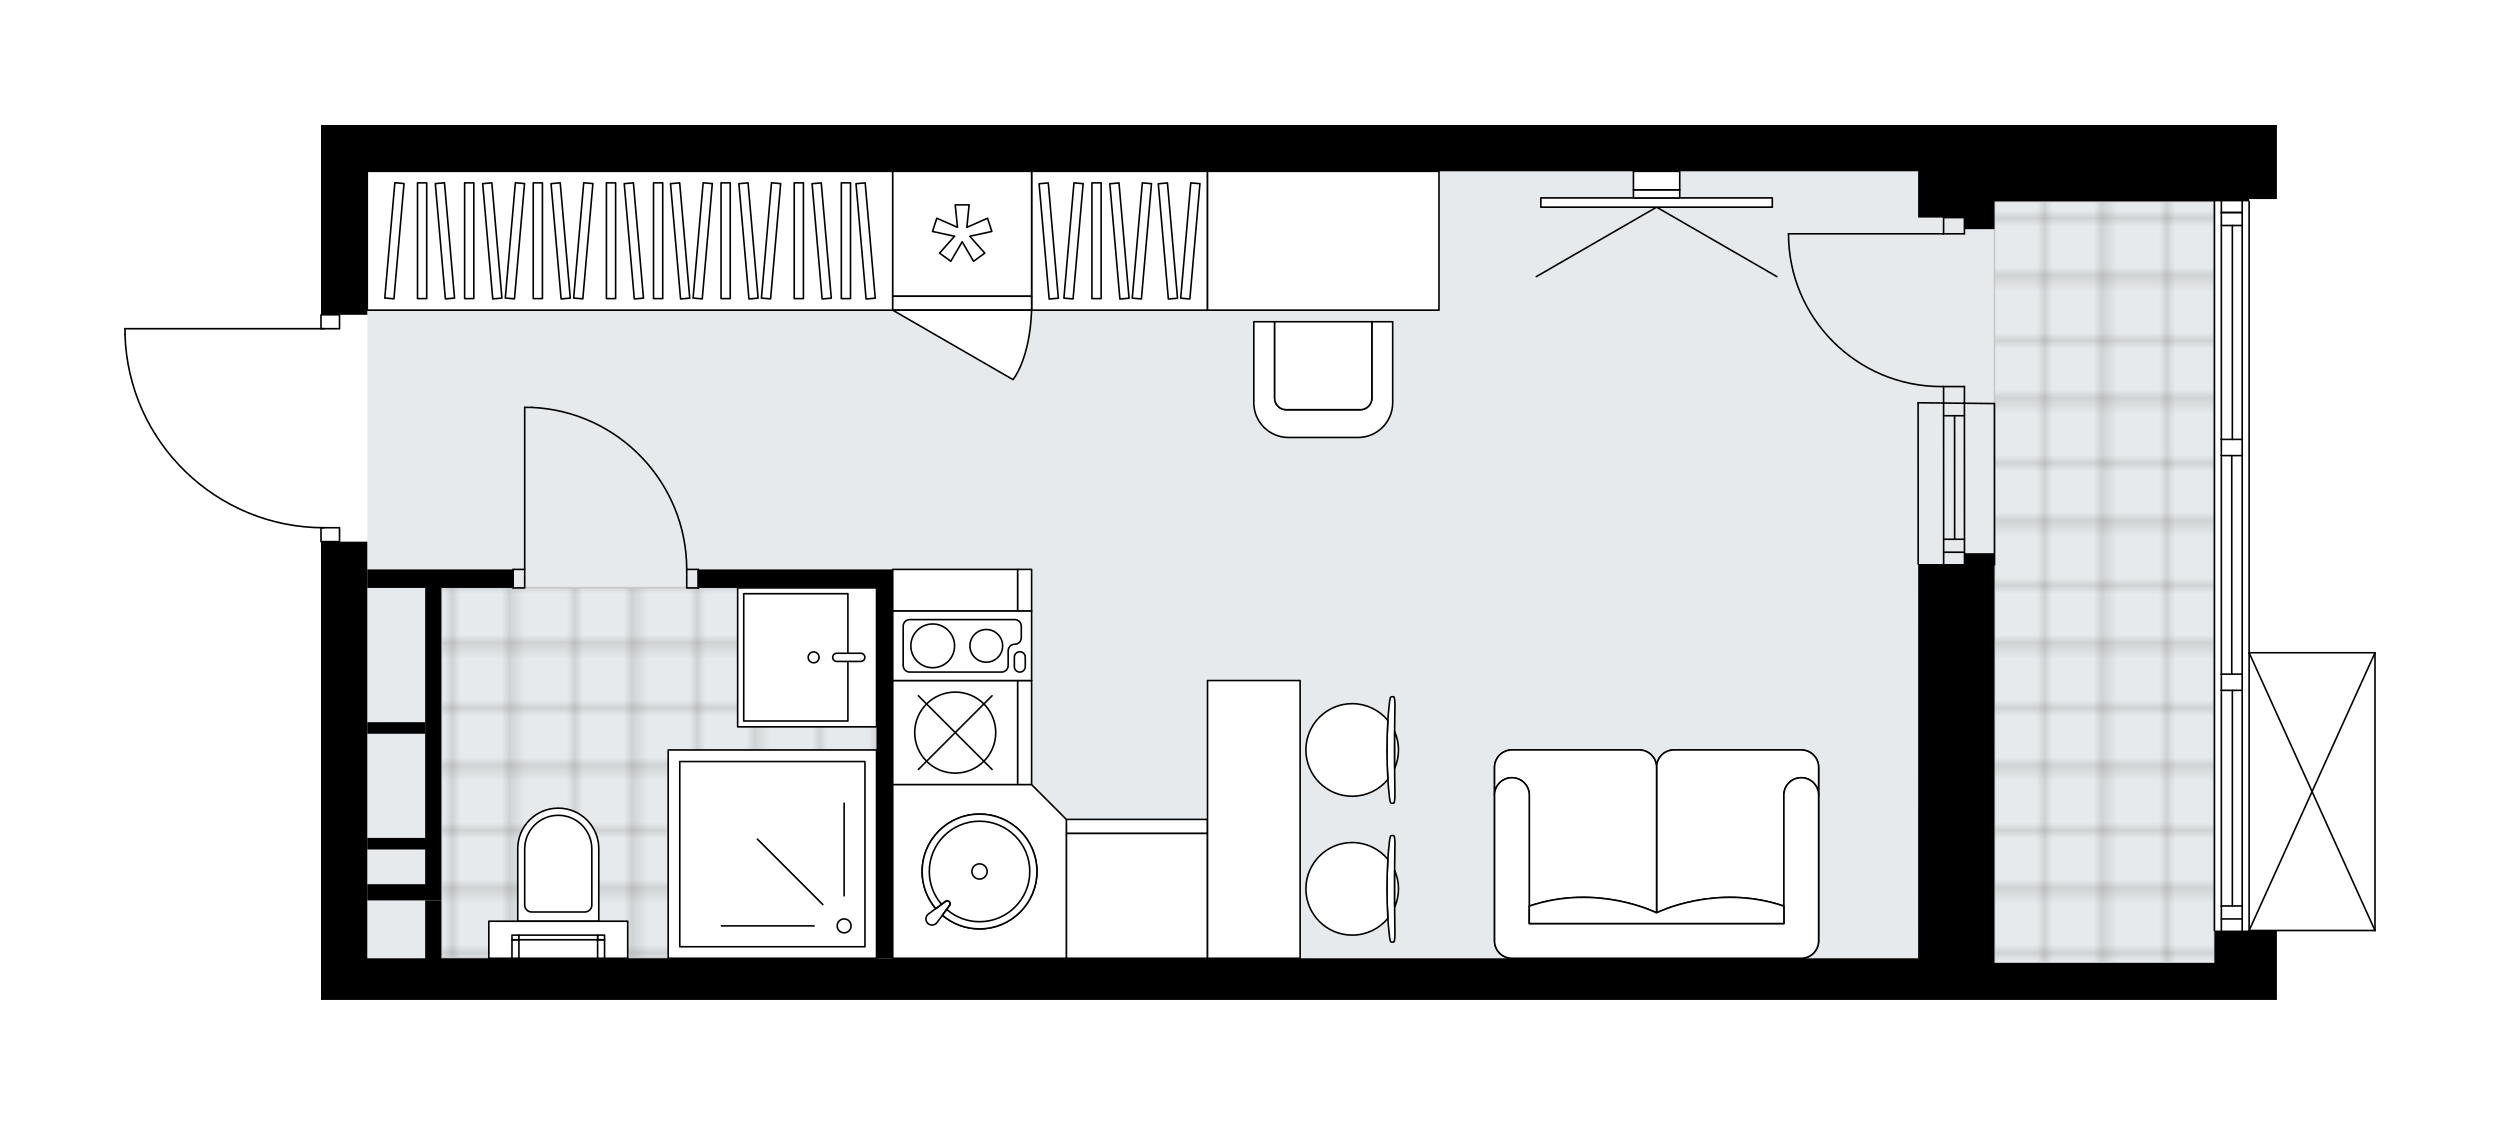 <svg xmlns="http://www.w3.org/2000/svg" xmlns:xlink="http://www.w3.org/1999/xlink" height="899.96px" id="Layer_1" style="enable-background:new 0 0 2000 899.96;" version="1.1" viewBox="0 0 2000 899.96" width="2000px" x="0px" y="0px" xml:space="preserve">
<style type="text/css">
	.st0{fill:none;}
	.st1{opacity:0.25;fill:none;stroke:#070606;stroke-width:0.4;stroke-miterlimit:10;}
	.st2{fill:#FFFFFF;}
	.st3{fill:#E7EAEC;}
	.st4{fill:url(#SVGID_1_);stroke:#C8C8C8;stroke-width:1.3;stroke-miterlimit:10;}
	
		.st5{fill:url(#SVGID_00000034795349683892087260000003167334150637845168_);stroke:#C8C8C8;stroke-width:1.3;stroke-miterlimit:10;}
	.st6{fill:none;stroke:#000000;stroke-width:1.3;stroke-linecap:round;stroke-linejoin:round;stroke-miterlimit:10;}
	.st7{fill:#FFFFFF;stroke:#000000;stroke-width:1.3;stroke-linecap:round;stroke-linejoin:round;stroke-miterlimit:10;}
	.st8{fill:none;stroke:#000000;stroke-width:1.3;stroke-linecap:round;stroke-linejoin:round;}
	.st9{fill:none;stroke:#000000;stroke-width:1.3;stroke-linecap:round;stroke-linejoin:round;stroke-dasharray:10.157,10.157;}
	.st10{fill:none;stroke:#000000;stroke-width:1.3;stroke-linecap:round;stroke-linejoin:round;stroke-dasharray:9.952,9.952;}
	.st11{font-family:'Arial-BoldMT','Arial'; font-weight:bold;}
	.st12{font-size:97.055px;}
	.st13{font-size:82.123px;}
	.st14{font-family: 'ArialMT','Arial';}
	.st15{font-size:40px;}
</style>
<pattern height="14.57" id="New_Pattern_Swatch_2" patternUnits="userSpaceOnUse" style="overflow:visible;" viewBox="7.49 -22.06 14.57 14.57" width="14.57" x="-0.23" y="-549.53">
	<g>
		<rect class="st0" height="14.57" width="14.57" x="7.49" y="-22.06" />
		<g>
			<rect class="st1" height="7.29" width="7.29" x="14.77" y="-7.49" />
		</g>
		<g>
			<rect class="st1" height="7.29" width="7.29" x="0.2" y="-7.49" />
		</g>
		<g>
			<rect class="st1" height="7.29" width="7.29" x="22.06" y="-14.77" />
		</g>
		<g>
			<rect class="st1" height="7.29" width="7.29" x="7.49" y="-14.77" />
			<rect class="st1" height="7.29" width="7.29" x="14.77" y="-22.06" />
		</g>
		<g>
			<rect class="st1" height="7.29" width="7.29" x="0.2" y="-22.06" />
		</g>
		<g>
			<rect class="st1" height="7.29" width="7.29" x="22.06" y="-29.35" />
		</g>
		<g>
			<rect class="st1" height="7.29" width="7.29" x="7.49" y="-29.35" />
		</g>
	</g>
</pattern>
<path class="st2" d="M1900.65,522.2v222.21c0,0.04-0.01,0.07-0.02,0.1c-0.01,0.05-0.01,0.1-0.03,0.14  c-0.02,0.04-0.04,0.07-0.07,0.11c-0.02,0.03-0.04,0.07-0.07,0.1c-0.04,0.04-0.09,0.07-0.14,0.1c-0.02,0.01-0.04,0.03-0.06,0.04  c0,0,0,0-0.01,0c-0.08,0.04-0.17,0.06-0.26,0.06h-78.48l0,54.9h-34.3h-15.7h-175.92h-0.05h-24.03h-0.05h-36.99h0H293.84h0h-18.52  H256.8l0-366c-0.36,0-0.65-0.29-0.65-0.65v-10.5c-40.69-0.77-79.06-16.74-108.33-45.16c-30.02-29.14-47.23-68.23-48.47-110.05  c0,0,0-0.01,0-0.01c0,0,0-0.01,0-0.01v-4.64c0-0.36,0.29-0.65,0.65-0.65h156.15v-10.46c0-0.36,0.29-0.65,0.65-0.65h0l0-151.19h37.03  h0h296.28h648.11h333.31h166.66h37.03h10.18h13.84h0.05h12.38h9.84l0,59.26l-22.22,0h-0.05v1.21c0.02,0,0.03-0.01,0.05-0.01  c0.36,0,0.65,0.29,0.65,0.65v360.44H1900c0,0,0,0,0.01,0c0.04,0,0.08,0.02,0.13,0.03c0.04,0.01,0.09,0.01,0.13,0.03c0,0,0,0,0.01,0  c0.02,0.01,0.04,0.03,0.06,0.04c0.05,0.03,0.1,0.06,0.14,0.1c0.03,0.03,0.04,0.06,0.07,0.1c0.02,0.04,0.05,0.07,0.07,0.11  c0.02,0.04,0.02,0.09,0.03,0.14C1900.64,522.13,1900.65,522.16,1900.65,522.2z" id="background" />
<g id="floor">
	<polygon class="st3" points="1595.61,161.11 1595.61,161.11 1534.5,161.11 1534.5,136.79 293.84,136.79 293.84,766.38    1413.21,766.38 1413.21,766.63 1595.61,766.63 1595.61,770.33 1771.52,770.33 1771.52,161.11  " />
	<pattern id="SVGID_1_" patternTransform="matrix(6.532 0 0 6.532 39506.609 32226.977)" xlink:href="#New_Pattern_Swatch_2">
	</pattern>
	<polygon class="st4" points="409.57,470.1 353.09,470.1 353.09,470.1 353.09,541.64 353.09,541.64 353.09,766.38 701.22,766.38    701.22,470.1  " />
	
		<pattern id="SVGID_00000072265583594419776480000010194002216064179100_" patternTransform="matrix(6.532 0 0 6.532 39506.609 32226.977)" xlink:href="#New_Pattern_Swatch_2">
	</pattern>
	
		<rect height="609.22" style="fill:url(#SVGID_00000072265583594419776480000010194002216064179100_);stroke:#C8C8C8;stroke-width:1.3;stroke-miterlimit:10;" width="175.91" x="1595.61" y="161.11" />
	<g id="LINE_00000179622027429827209420000015833927799003235985_">
		<line class="st6" x1="1554.87" x2="1554.92" y1="322.21" y2="451.18" />
	</g>
	<g id="LINE_00000162329567632058798040000006986707811940484031_">
		<line class="st6" x1="1571.54" x2="1571.59" y1="322.21" y2="451.18" />
	</g>
	<g id="LINE_00000027576269695995318190000017287685073199512503_">
		<line class="st6" x1="1563.66" x2="1563.71" y1="332.58" y2="431.42" />
	</g>
	<g id="LINE_00000002356443516143324440000018362102992659308223_">
		<line class="st6" x1="1554.92" x2="1571.59" y1="441.79" y2="441.79" />
	</g>
	<g id="LINE_00000039098630125046963620000014393110740289225397_">
		<line class="st6" x1="1554.87" x2="1571.54" y1="332.58" y2="332.58" />
	</g>
	<g id="LINE_00000161619363601847176990000007428312937620371875_">
		<line class="st6" x1="1534.5" x2="1534.55" y1="322.21" y2="451.18" />
	</g>
	<g id="LINE_00000173878159614449529050000012504661172414116486_">
		<line class="st6" x1="1595.61" x2="1595.56" y1="451.83" y2="322.86" />
	</g>
	<g id="LINE_00000016036070859337171150000016785315816268810112_">
		<line class="st6" x1="1554.91" x2="1571.57" y1="431.42" y2="431.42" />
	</g>
	<g id="LINE_00000108996334186028486630000008362321293231433860_">
		<line class="st6" x1="1534.5" x2="1595.56" y1="322.21" y2="322.86" />
	</g>
	<g id="LINE_00000117638124302940803280000013101023294853839518_">
		<line class="st6" x1="1799.3" x2="1799.3" y1="161.11" y2="744.41" />
	</g>
	<g id="LINE_00000154409844529766625850000000951216573121007540_">
		<line class="st6" x1="1793.75" x2="1777.08" y1="170.04" y2="170.04" />
	</g>
	<g id="LINE_00000035501161530102706280000010786852323912674692_">
		<line class="st6" x1="1793.75" x2="1777.08" y1="735.15" y2="735.15" />
	</g>
	<g id="LINE_00000033354876936600657420000007580994407479378860_">
		<line class="st6" x1="1785.88" x2="1785.88" y1="351.51" y2="180.41" />
	</g>
	<g id="LINE_00000026121518628280600860000001877503638403729551_">
		<line class="st6" x1="1785.88" x2="1785.88" y1="724.78" y2="552.29" />
	</g>
	<g id="LINE_00000084511591079429690850000009178738946770964664_">
		<line class="st6" x1="1777.08" x2="1793.75" y1="724.78" y2="724.78" />
	</g>
	<g id="LINE_00000151512969184155404850000012931283386113407360_">
		<line class="st6" x1="1793.75" x2="1777.08" y1="170.04" y2="170.04" />
	</g>
	<g id="LINE_00000121239369432664067960000012318122931264017845_">
		<line class="st6" x1="1777.08" x2="1793.75" y1="180.41" y2="180.41" />
	</g>
	<g id="LINE_00000163758828790200215610000010965840501962224770_">
		<line class="st6" x1="1793.75" x2="1777.08" y1="364.47" y2="364.47" />
	</g>
	<g id="LINE_00000170240389445527142310000006486663741552244866_">
		<line class="st6" x1="1777.08" x2="1777.08" y1="364.47" y2="351.51" />
	</g>
	<g id="LINE_00000066484488588583441250000000663264553452846217_">
		<line class="st6" x1="1777.08" x2="1793.75" y1="351.51" y2="351.51" />
	</g>
	<g id="LINE_00000181073291591154479880000007184042595613386429_">
		<line class="st6" x1="1793.75" x2="1793.75" y1="351.51" y2="364.47" />
	</g>
	<g id="LINE_00000066482602444793710740000006123112601061218197_">
		<line class="st6" x1="1771.53" x2="1771.53" y1="744.41" y2="161.11" />
	</g>
	<g id="LINE_00000109004267371919156860000018122267186996268976_">
		<line class="st6" x1="1793.75" x2="1777.08" y1="552.29" y2="552.29" />
	</g>
	<g id="LINE_00000095318105212145266720000016158060914726903736_">
		<line class="st6" x1="1777.08" x2="1777.08" y1="552.29" y2="539.32" />
	</g>
	<g id="LINE_00000040545802173052703570000002332184268440343685_">
		<line class="st6" x1="1777.08" x2="1793.75" y1="539.32" y2="539.32" />
	</g>
	<g id="LINE_00000007417056545223203150000004658117622399894193_">
		<line class="st6" x1="1793.75" x2="1793.75" y1="539.32" y2="552.29" />
	</g>
	<g id="LINE_00000048466373130845058770000009628250928597140150_">
		<line class="st6" x1="1785.41" x2="1785.41" y1="539.32" y2="364.47" />
	</g>
	<g id="LWPOLYLINE_00000005989551475896249220000006819354451602010759_">
		<line class="st6" x1="1793.75" x2="1793.75" y1="552.29" y2="744.41" />
	</g>
	<g id="LWPOLYLINE_00000178897872179083645190000005963510947939897516_">
		<line class="st6" x1="1793.75" x2="1793.75" y1="539.32" y2="364.47" />
	</g>
	<g id="LWPOLYLINE_00000140724657640814601830000005001316729334048150_">
		<line class="st6" x1="1793.75" x2="1793.75" y1="351.51" y2="161.11" />
	</g>
	<g id="LWPOLYLINE_00000068664045296934505550000011190715204866863771_">
		<line class="st6" x1="1777.08" x2="1777.08" y1="552.29" y2="744.41" />
	</g>
	<g id="LWPOLYLINE_00000100353072031016772610000008963207892658212748_">
		<line class="st6" x1="1777.08" x2="1777.08" y1="539.32" y2="364.47" />
	</g>
	<g id="LWPOLYLINE_00000113329534978570613450000012125687804621407669_">
		<line class="st6" x1="1777.08" x2="1777.08" y1="351.51" y2="161.11" />
	</g>
	<g id="LWPOLYLINE_00000010303907275855702470000006776973364021286792_">
		<rect class="st6" height="11.11" width="14.81" x="256.8" y="422.2" />
	</g>
	<g id="LWPOLYLINE_00000150783909827387428180000010248301039914740104_">
		<rect class="st6" height="11.11" width="14.81" x="256.8" y="251.84" />
	</g>
	<g id="LWPOLYLINE_00000068665502683453382630000009452036074277989304_">
		<path class="st6" d="M100,267.59c2.55,86.12,73.09,154.61,159.25,154.61" />
	</g>
	<g id="LINE_00000036217225901485402270000000816780911117279638_">
		<line class="st6" x1="259.25" x2="100" y1="262.95" y2="262.95" />
	</g>
	<g id="LINE_00000112630588923928962990000006946984349476396933_">
		<line class="st6" x1="100" x2="100" y1="262.95" y2="267.59" />
	</g>
	<g id="LWPOLYLINE_00000073693453163801305550000012611419892352529847_">
		<rect class="st6" height="14.81" width="9.26" x="410.5" y="455.53" />
	</g>
	<g id="LWPOLYLINE_00000104667739581195496080000012530942467284242336_">
		<rect class="st6" height="14.81" width="9.26" x="549.38" y="455.53" />
	</g>
	<g id="LINE_00000006676682874894217850000007741430001007386763_">
		<line class="st6" x1="410.5" x2="410.5" y1="455.53" y2="470.35" />
	</g>
	<g id="LINE_00000057121851850719875010000009224699514157779840_">
		<line class="st6" x1="558.64" x2="558.64" y1="455.53" y2="470.35" />
	</g>
	<g id="LINE_00000174561465877040822690000003204671837412128651_">
		<line class="st6" x1="419.76" x2="419.76" y1="455.53" y2="325.91" />
	</g>
	<g id="ARC_00000041268471250554837920000008297336620902492034_">
		<path class="st6" d="M425.31,325.91c69.36,3.09,124.02,60.19,124.07,129.62" />
	</g>
	<g id="LINE_00000114795309746511393700000010841614799114411706_">
		<line class="st6" x1="419.76" x2="425.31" y1="325.91" y2="325.91" />
	</g>
	<g id="ARC_00000000199823350775584440000001517875805659890304_">
		<path class="st6" d="M1554.87,309.25c-0.61,0.01-1.21,0.01-1.82,0.01c-67.51,0.01-122.24-54.72-122.25-122.23" />
	</g>
	<g id="LINE_00000173160290635067519950000009068165758051116968_">
		<line class="st6" x1="1554.87" x2="1430.81" y1="187.03" y2="187.03" />
	</g>
	<g id="LINE_00000131357705055525351090000007319653768368670092_">
		<line class="st6" x1="1554.87" x2="1554.87" y1="322.21" y2="309.25" />
	</g>
	<g id="LINE_00000016055670898303555010000015735855696631014818_">
		<line class="st6" x1="1554.87" x2="1571.54" y1="309.25" y2="309.25" />
	</g>
	<g id="LINE_00000155139395401881837570000000264300483736122013_">
		<line class="st6" x1="1571.54" x2="1571.54" y1="309.25" y2="322.21" />
	</g>
	<g id="LINE_00000129921270066714873910000006988178773181324161_">
		<line class="st6" x1="1571.54" x2="1571.54" y1="174.07" y2="187.03" />
	</g>
	<g id="LINE_00000171690168591095283320000009950244768435775917_">
		<line class="st6" x1="1571.54" x2="1554.87" y1="187.03" y2="187.03" />
	</g>
	<g id="LINE_00000076581801645483978650000010743165851040773548_">
		<line class="st6" x1="1554.87" x2="1554.87" y1="187.03" y2="174.07" />
	</g>
	<g id="LINE_00000039102285673970298230000003163104505828061082_">
		<line class="st6" x1="1571.54" x2="1554.87" y1="174.07" y2="174.07" />
	</g>
	<g id="LINE_00000077318978074529028720000013868045758836317628_">
		<line class="st6" x1="1900" x2="1900" y1="522.2" y2="744.41" />
	</g>
	<g id="LINE_00000157291373624581525210000013891697644943283625_">
		<line class="st6" x1="1900" x2="1799.3" y1="744.41" y2="744.4" />
	</g>
	<g id="LINE_00000166643460747395420980000010916548593173643442_">
		<line class="st6" x1="1799.3" x2="1900" y1="522.2" y2="522.2" />
	</g>
	<g id="LWPOLYLINE_00000005241376903273034350000018257041886344595331_">
		<line class="st6" x1="1799.3" x2="1900" y1="744.4" y2="522.2" />
	</g>
	<g id="LWPOLYLINE_00000047025644719538109650000012404278140136138943_">
		<line class="st6" x1="1799.3" x2="1900" y1="522.2" y2="744.41" />
	</g>
	<g>
		<polygon points="714.18,766.62 714.18,455.53 701.22,455.53 558.64,455.53 558.64,470.35 701.22,470.35 701.22,766.62   " />
		<polygon points="1799.26,100 1796.47,100 1782.24,100 1775.23,100 1738.2,100 1731.19,100 1571.54,100 1571.54,100 1571.54,100     1571.54,100 1238.23,100 590.12,100 293.84,100 293.84,100 256.8,100 256.8,251.84 293.84,251.84 293.84,137.03 590.12,137.03     1238.23,137.03 1534.5,137.03 1534.5,174.07 1571.54,174.07 1571.54,183.33 1595.61,183.33 1595.61,161.11 1731.19,161.11     1731.19,161.11 1775.2,161.11 1775.2,161.11 1799.26,161.11 1799.26,159.26 1821.52,159.26 1821.52,100   " />
		<polygon points="1771.53,770.33 1595.57,770.33 1595.61,442.57 1571.58,442.57 1571.58,451.18 1534.55,451.18 1534.51,766.63     353.09,766.62 353.09,720.33 340.13,720.33 340.13,766.62 293.84,766.62 293.84,433.31 256.8,433.31 256.8,799.96 288.61,799.96     293.84,799.96 1534.5,799.96 1539.73,799.96 1571.49,799.96 1571.54,799.96 1573.34,799.96 1573.39,799.96 1595.56,799.96     1771.53,799.96 1793.75,799.96 1821.52,799.96 1821.52,744.41 1771.53,744.41   " />
		<polygon points="353.09,470.35 410.5,470.35 410.5,455.53 293.84,455.53 293.84,470.35 352.17,470.35 340.13,470.35     340.13,670.33 293.84,670.33 293.84,679.59 340.13,679.59 340.13,707.37 293.84,707.37 293.84,720.33 353.09,720.33     353.09,707.37   " />
		<rect height="9.26" width="46.29" x="293.84" y="577.75" />
	</g>
</g>
<g id="mebel">
	<g>
		
			<rect class="st7" height="99.99" transform="matrix(6.123234e-17 -1 1 6.123234e-17 291.984 1236.379)" width="33.33" x="747.52" y="422.2" />
		
			<rect class="st7" height="11.11" transform="matrix(6.123234e-17 -1 1 6.123234e-17 347.536 1291.931)" width="33.33" x="803.07" y="466.64" />
	</g>
	<g>
		
			<rect class="st7" height="99.99" transform="matrix(-1 -4.449431e-11 4.449431e-11 -1 1819.086 1433.254)" width="112.96" x="853.07" y="666.63" />
		
			<rect class="st7" height="11.11" transform="matrix(-1 -4.449431e-11 4.449431e-11 -1 1819.086 1322.15)" width="112.96" x="853.07" y="655.52" />
	</g>
	<g>
		<g>
			<g id="LINE_00000137130994691224039740000016650684231451837845_">
				<path class="st7" d="M1111.65,638.47c-2.82-22.41-2.82-54.59,0-77c0.33-2.59,0.81-4.09,1.33-4.09h0.13h1.83c0.55,0,1,2.9,1,6.48      c-0.38,24.01-0.38,48.21,0,72.22c0,3.58-0.45,6.48-1,6.48h-1.83h-0.13C1112.46,642.56,1111.98,641.06,1111.65,638.47z" />
			</g>
			<g>
				<path class="st7" d="M1115.76,614.62c1.94-4.5,3.03-9.45,3.03-14.66c0-5.21-1.09-10.16-3.03-14.66      C1115.7,595.09,1115.7,604.85,1115.76,614.62z" />
				<path class="st7" d="M1110.3,623.56c-0.98-15.1-0.98-32.08,0-47.18c-6.79-8.21-17.06-13.45-28.55-13.45      c-20.45,0-37.03,16.58-37.03,37.03c0,20.45,16.58,37.03,37.03,37.03C1093.24,637,1103.51,631.77,1110.3,623.56z" />
			</g>
		</g>
		<g>
			<g id="LINE_00000059309823523077699620000006625244956513040060_">
				<path class="st7" d="M1111.65,749.57c-2.82-22.41-2.82-54.59,0-77c0.33-2.59,0.81-4.09,1.33-4.09h0.13h1.83c0.55,0,1,2.9,1,6.48      c-0.38,24.01-0.38,48.21,0,72.22c0,3.58-0.45,6.48-1,6.48h-1.83h-0.13C1112.46,753.66,1111.98,752.16,1111.65,749.57z" />
			</g>
			<g>
				<path class="st7" d="M1115.76,725.73c1.94-4.5,3.03-9.45,3.03-14.66c0-5.21-1.09-10.16-3.03-14.66      C1115.7,706.19,1115.7,715.95,1115.76,725.73z" />
				<path class="st7" d="M1110.3,734.66c-0.98-15.1-0.98-32.08,0-47.18c-6.79-8.21-17.06-13.45-28.55-13.45      c-20.45,0-37.03,16.58-37.03,37.03c0,20.45,16.58,37.03,37.03,37.03C1093.24,748.11,1103.51,742.87,1110.3,734.66z" />
			</g>
		</g>
		
			<rect class="st7" height="74.07" transform="matrix(-1.348639e-10 1 -1 -1.348639e-10 1658.575 -347.536)" width="222.21" x="891.95" y="618.48" />
	</g>
	<g>
		
			<rect class="st7" height="140.73" transform="matrix(8.235086e-11 -1 1 8.235086e-11 703.068 1088.238)" width="111.1" x="840.1" y="122.22" />
		<g>
			
				<rect class="st7" height="7.36" transform="matrix(1.352643e-10 -1 1 1.352643e-10 684.628 1069.798)" width="92.59" x="830.92" y="188.91" />
			
				<rect class="st7" height="7.36" transform="matrix(0.087 -0.996 0.996 0.087 592.265 1031.515)" width="92.59" x="812.69" y="188.91" />
			
				<rect class="st7" height="7.36" transform="matrix(-0.087 -0.996 0.996 -0.087 720.134 1045.051)" width="92.59" x="792.58" y="188.91" />
			
				<rect class="st7" height="7.36" transform="matrix(0.087 -0.996 0.996 0.087 677.57 1124.61)" width="92.59" x="906.14" y="188.91" />
			
				<rect class="st7" height="7.36" transform="matrix(-0.087 -0.996 0.996 -0.087 823.775 1140.02)" width="92.59" x="887.91" y="188.91" />
			
				<rect class="st7" height="7.36" transform="matrix(0.087 -0.996 0.996 0.087 642.187 1085.995)" width="92.59" x="867.38" y="188.91" />
			
				<rect class="st7" height="7.36" transform="matrix(-0.087 -0.996 0.996 -0.087 781.635 1101.405)" width="92.59" x="849.15" y="188.91" />
		</g>
	</g>
	<g>
		
			<rect class="st7" height="420.34" transform="matrix(1.882279e-10 -1 1 1.882279e-10 311.426 696.597)" width="111.1" x="448.46" y="-17.59" />
		<g>
			
				<rect class="st7" height="7.36" transform="matrix(0.087 -0.996 0.996 0.087 96.239 490.196)" width="92.59" x="269.3" y="188.91" />
			
				<rect class="st7" height="7.36" transform="matrix(1.789094e-10 -1 1 1.789094e-10 145.097 530.267)" width="92.59" x="291.39" y="188.91" />
			
				<rect class="st7" height="7.36" transform="matrix(1.796750e-10 -1 1 1.796750e-10 182.783 567.953)" width="92.59" x="329.07" y="188.91" />
			
				<rect class="st7" height="7.36" transform="matrix(-0.087 -0.996 0.996 -0.087 195.078 563.927)" width="92.59" x="309.62" y="188.91" />
			
				<rect class="st7" height="7.36" transform="matrix(1.796750e-10 -1 1 1.796750e-10 237.678 622.848)" width="92.59" x="383.97" y="188.91" />
			
				<rect class="st7" height="7.36" transform="matrix(0.087 -0.996 0.996 0.087 184.271 586.266)" width="92.59" x="365.74" y="188.91" />
			
				<rect class="st7" height="7.36" transform="matrix(-0.087 -0.996 0.996 -0.087 236.275 601.677)" width="92.59" x="347.51" y="188.91" />
			
				<rect class="st7" height="7.36" transform="matrix(0.087 -0.996 0.996 0.087 234.192 640.746)" width="92.59" x="420.43" y="188.91" />
			
				<rect class="st7" height="7.36" transform="matrix(-0.087 -0.996 0.996 -0.087 295.729 656.156)" width="92.59" x="402.2" y="188.91" />
			
				<rect class="st7" height="7.36" transform="matrix(1.789094e-10 -1 1 1.789094e-10 296.221 681.391)" width="92.59" x="442.51" y="188.91" />
			
				<rect class="st7" height="7.36" transform="matrix(1.799406e-10 -1 1 1.799406e-10 333.908 719.078)" width="92.59" x="480.2" y="188.91" />
			
				<rect class="st7" height="7.36" transform="matrix(-0.087 -0.996 0.996 -0.087 359.374 714.476)" width="92.59" x="460.74" y="188.91" />
			
				<rect class="st7" height="7.36" transform="matrix(1.796750e-10 -1 1 1.796750e-10 387.92 773.09)" width="92.59" x="534.21" y="188.91" />
			
				<rect class="st7" height="7.36" transform="matrix(0.087 -0.996 0.996 0.087 321.418 735.937)" width="92.59" x="515.98" y="188.91" />
			
				<rect class="st7" height="7.36" transform="matrix(-0.087 -0.996 0.996 -0.087 399.611 751.347)" width="92.59" x="497.75" y="188.91" />
			
				<rect class="st7" height="7.36" transform="matrix(0.087 -0.996 0.996 0.087 371.339 790.416)" width="92.59" x="570.67" y="188.91" />
			
				<rect class="st7" height="7.36" transform="matrix(-0.087 -0.996 0.996 -0.087 459.065 805.826)" width="92.59" x="552.44" y="188.91" />
			
				<rect class="st7" height="7.36" transform="matrix(1.799308e-10 -1 1 1.799308e-10 446.463 831.633)" width="92.59" x="592.75" y="188.91" />
			
				<rect class="st7" height="7.36" transform="matrix(1.812169e-10 -1 1 1.812169e-10 484.149 869.32)" width="92.59" x="630.44" y="188.91" />
			
				<rect class="st7" height="7.36" transform="matrix(-0.087 -0.996 0.996 -0.087 522.711 864.146)" width="92.59" x="610.98" y="188.91" />
			
				<rect class="st7" height="7.36" transform="matrix(-0.087 -0.996 0.996 -0.087 560.923 899.161)" width="92.59" x="646.13" y="188.91" />
		</g>
	</g>
	<g>
		<g>
			<path class="st7" d="M446.61,646.51L446.61,646.51c17.9,0,32.41,14.51,32.41,32.41V737H414.2v-58.08     C414.2,661.01,428.71,646.51,446.61,646.51z" />
			
				<rect class="st7" height="29.63" transform="matrix(-1 -8.994729e-11 8.994729e-11 -1 893.219 1503.62)" width="111.1" x="391.06" y="737" />
			<path class="st7" d="M446.61,652.25L446.61,652.25c14.83,0,26.85,12.02,26.85,26.85v44.93c0,3.07-2.49,5.56-5.56,5.56h-42.59     c-3.07,0-5.56-2.49-5.56-5.56V679.1C419.76,664.27,431.78,652.25,446.61,652.25z" />
		</g>
		<g>
			
				<rect class="st7" height="14.81" transform="matrix(-1 -8.153224e-11 8.153224e-11 -1 961.733 1518.434)" width="5.56" x="478.09" y="751.81" />
			
				<rect class="st7" height="3.7" transform="matrix(-1 -8.153224e-11 8.153224e-11 -1 961.733 1499.917)" width="5.56" x="478.09" y="748.11" />
			
				<rect class="st7" height="14.81" transform="matrix(-1 -9.430247e-11 9.430247e-11 -1 824.704 1518.434)" width="5.56" x="409.57" y="751.81" />
			
				<rect class="st7" height="3.7" transform="matrix(-1 -9.430247e-11 9.430247e-11 -1 824.704 1499.917)" width="5.56" x="409.57" y="748.11" />
			<rect class="st7" height="3.7" width="62.96" x="415.13" y="748.11" />
		</g>
	</g>
	<g>
		
			<rect class="st7" height="166.66" transform="matrix(-4.491892e-11 1 -1 -4.491892e-11 1301.191 65.4)" width="166.66" x="534.57" y="599.97" />
		
			<rect class="st7" height="148.14" transform="matrix(-4.492247e-11 1 -1 -4.492247e-11 1301.191 65.4)" width="148.14" x="543.83" y="609.23" />
		<circle class="st7" cx="675.3" cy="740.7" r="5.56" />
		<line class="st7" x1="675.3" x2="675.3" y1="716.63" y2="642.56" />
		<line class="st7" x1="658.28" x2="605.9" y1="723.68" y2="671.3" />
		<line class="st7" x1="651.23" x2="577.16" y1="740.7" y2="740.7" />
	</g>
	<g>
		
			<rect class="st7" height="111.1" transform="matrix(-4.492158e-11 1 -1 -4.492158e-11 1171.573 -119.77)" width="111.11" x="590.12" y="470.35" />
		
			<rect class="st7" height="83.33" transform="matrix(-4.480257e-11 1 -1 -4.480257e-11 1162.541 -110.776)" width="101.85" x="585.74" y="484.22" />
		<path class="st7" d="M666.16,525.88L666.16,525.88c0-1.81,1.47-3.27,3.27-3.27h19.2c1.81,0,3.27,1.47,3.27,3.27l0,0    c0,1.81-1.47,3.27-3.27,3.27h-19.2C667.62,529.16,666.16,527.69,666.16,525.88z" />
		<circle class="st7" cx="650.9" cy="525.88" r="4.35" />
	</g>
	<g>
		
			<rect class="st7" height="99.99" transform="matrix(-1 -4.470347e-11 4.470347e-11 -1 1539.473 374.06)" width="111.1" x="714.18" y="137.03" />
		
			<rect class="st7" height="11.11" transform="matrix(-1 -4.470347e-11 4.470347e-11 -1 1539.473 485.164)" width="111.1" x="714.18" y="237.03" />
		<polygon class="st7" points="773.49,181.86 775.29,163.88 764.18,163.88 765.98,181.86 749.44,174.59 746.01,185.16     763.66,189.01 751.64,202.49 760.63,209.02 769.74,193.42 778.85,209.02 787.84,202.49 775.82,189.01 793.47,185.16     790.03,174.59   " />
		<path class="st7" d="M714.18,248.14l96.22,55.55c0,0,13.41-15.64,14.89-55.55H714.18z" />
	</g>
	<g>
		
			<rect class="st7" height="99.99" transform="matrix(4.505558e-11 -1 1 4.505558e-11 178.103 1350.262)" width="83.33" x="722.52" y="536.08" />
		
			<rect class="st7" height="11.11" transform="matrix(4.505558e-11 -1 1 4.505558e-11 233.655 1405.814)" width="83.33" x="778.07" y="580.52" />
		<circle class="st7" cx="764.18" cy="586.08" r="32.41" />
		<line class="st7" x1="734.72" x2="793.64" y1="556.62" y2="615.54" />
		<line class="st7" x1="793.64" x2="734.72" y1="556.62" y2="615.54" />
	</g>
	<g>
		
			<rect class="st7" height="111.1" transform="matrix(4.492457e-11 -1 1 4.492457e-11 253.099 1286.377)" width="55.55" x="741.96" y="461.09" />
		<path class="st7" d="M727.8,537.67h73.48c2.9,0,5.25-2.35,5.25-5.25v-11.78c0-2.9,2.35-5.25,5.25-5.25l0,0    c2.9,0,5.25-2.35,5.25-5.25v-9.22c0-2.9-2.35-5.25-5.25-5.25H727.8c-2.9,0-5.25,2.35-5.25,5.25v31.49    C722.55,535.32,724.9,537.67,727.8,537.67z" />
		<path class="st7" d="M820.22,525.76v7.54c0,2.42-1.96,4.37-4.37,4.37l0,0c-2.42,0-4.37-1.96-4.37-4.37v-7.54    c0-2.42,1.96-4.37,4.37-4.37l0,0C818.26,521.38,820.22,523.34,820.22,525.76z" />
		<circle class="st7" cx="789.03" cy="516.68" r="13.08" />
		<circle class="st7" cx="746.17" cy="516.68" r="17.5" />
	</g>
	<g>
		<polygon class="st7" points="825.29,627.74 714.19,627.74 714.19,766.62 853.07,766.62 853.07,655.52   " />
		<g id="ARC_00000103958535082319922970000002829364439311672494_">
			<path class="st7" d="M749.58,738.07c-0.28,0.38-0.62,0.72-1,1c-2.17,1.62-5.24,1.17-6.86-1c-1.62-2.17-1.17-5.24,1-6.86     l13.9-10.36c0.73-0.39,1.6-0.39,2.33,0c1.19,0.64,1.63,2.13,0.99,3.32L749.58,738.07z" />
		</g>
		<path class="st7" d="M748.59,726.84l8.03-5.98c0.73-0.39,1.6-0.39,2.33,0c1.19,0.64,1.63,2.13,0.99,3.32l-5.98,8.03    c8,6.79,18.35,10.9,29.67,10.9c25.36,0,45.92-20.56,45.92-45.92s-20.56-45.92-45.92-45.92s-45.92,20.56-45.92,45.92    C737.7,708.49,741.81,718.83,748.59,726.84z" />
		<path class="st7" d="M748.59,726.84l8.03-5.98c0.73-0.39,1.6-0.39,2.33,0c1.19,0.64,1.63,2.13,0.99,3.32l-5.98,8.03    c8,6.79,18.35,10.9,29.67,10.9c25.36,0,45.92-20.56,45.92-45.92s-20.56-45.92-45.92-45.92s-45.92,20.56-45.92,45.92    C737.7,708.49,741.81,718.83,748.59,726.84z" />
		<path class="st7" d="M756.62,720.85c0.73-0.39,1.6-0.39,2.33,0c1.19,0.64,1.63,2.13,0.99,3.32l-2.55,3.42    c7.04,6.08,16.2,9.78,26.24,9.78c22.2,0,40.2-18,40.2-40.2c0-22.2-18-40.2-40.2-40.2c-22.2,0-40.2,18-40.2,40.2    c0,10.03,3.7,19.18,9.77,26.22L756.62,720.85z" />
		<circle class="st7" cx="783.63" cy="697.18" r="6.09" />
	</g>
	<g>
		<g>
			<g id="LINE_00000106144858700468395330000017847359690552140945_">
				<line class="st7" x1="1325.27" x2="1421.49" y1="165.73" y2="221.29" />
			</g>
			<g id="LINE_00000107555275283711956960000001170986351018407083_">
				<line class="st7" x1="1325.27" x2="1229.05" y1="165.73" y2="221.29" />
			</g>
		</g>
		
			<rect class="st7" height="185.17" transform="matrix(2.760299e-10 -1 1 2.760299e-10 1163.235 1487.298)" width="7.41" x="1321.56" y="69.44" />
		
			<rect class="st7" height="37.03" transform="matrix(-2.677513e-10 1 -1 -2.677513e-10 1480.354 -1170.179)" width="6.48" x="1322.03" y="136.57" />
		
			<rect class="st7" height="37.03" transform="matrix(2.711183e-10 -1 1 2.711183e-10 1180.826 1469.706)" width="14.81" x="1317.86" y="125.92" />
	</g>
	<g>
		<path class="st7" d="M1209.58,766.62c-7.7,0-13.94-6.24-13.94-13.94V613.91c0-7.7,6.24-13.94,13.94-13.94h101.74    c7.7,0,13.94,6.24,13.94,13.94c0-7.7,6.24-13.94,13.94-13.94h101.74c7.7,0,13.94,6.24,13.94,13.94v138.78    c0,7.7-6.24,13.94-13.94,13.94H1209.58z" />
		<path class="st7" d="M1427.11,636.07L1427.11,636.07c0-7.67,6.22-13.89,13.89-13.89l0,0c7.67,0,13.89,6.22,13.89,13.89l0,0v-22.17    c0-7.7-6.24-13.94-13.94-13.94h-101.74c-7.7,0-13.94,6.24-13.94,13.94v116.37c0,0,47.41-23.85,101.85-5.37V636.07z" />
		<path class="st7" d="M1223.42,636.07L1223.42,636.07c0-7.67-6.22-13.89-13.89-13.89l0,0c-7.67,0-13.89,6.22-13.89,13.89l0,0    v-22.17c0-7.7,6.24-13.94,13.94-13.94h101.74c7.7,0,13.94,6.24,13.94,13.94v116.37c0,0-47.41-23.85-101.85-5.37V636.07z" />
		<path class="st7" d="M1195.64,636.07c0-7.67,6.22-13.89,13.89-13.89l0,0c7.67,0,13.89,6.22,13.89,13.89v102.77h203.69V636.07    c0-7.67,6.22-13.89,13.89-13.89l0,0c7.67,0,13.89,6.22,13.89,13.89v116.61c0,7.7-6.24,13.94-13.94,13.94h-231.36    c-7.7,0-13.94-6.24-13.94-13.94V636.07z" />
		<path class="st7" d="M1223.42,724.9c54.44-18.48,101.85,5.37,101.85,5.37s47.41-23.85,101.85-5.37v13.95h-203.69V724.9z" />
	</g>
	<g>
		<g>
			<g>
				<path class="st7" d="M1097.49,257.4v61.11c0,5.11-4.15,9.26-9.26,9.26h-59.26c-5.11,0-9.26-4.15-9.26-9.26V257.4h-16.67v64.83      c0,15.33,12.43,27.75,27.75,27.75h55.59c15.33,0,27.76-12.43,27.76-27.75V257.4H1097.49z" />
			</g>
			<path class="st7" d="M1028.98,327.76h59.26c5.11,0,9.26-4.15,9.26-9.26V257.4h-77.77v61.11     C1019.72,323.62,1023.87,327.76,1028.98,327.76z" />
		</g>
		<rect class="st7" height="111.1" width="185.17" x="966.02" y="137.03" />
	</g>
</g>
</svg>